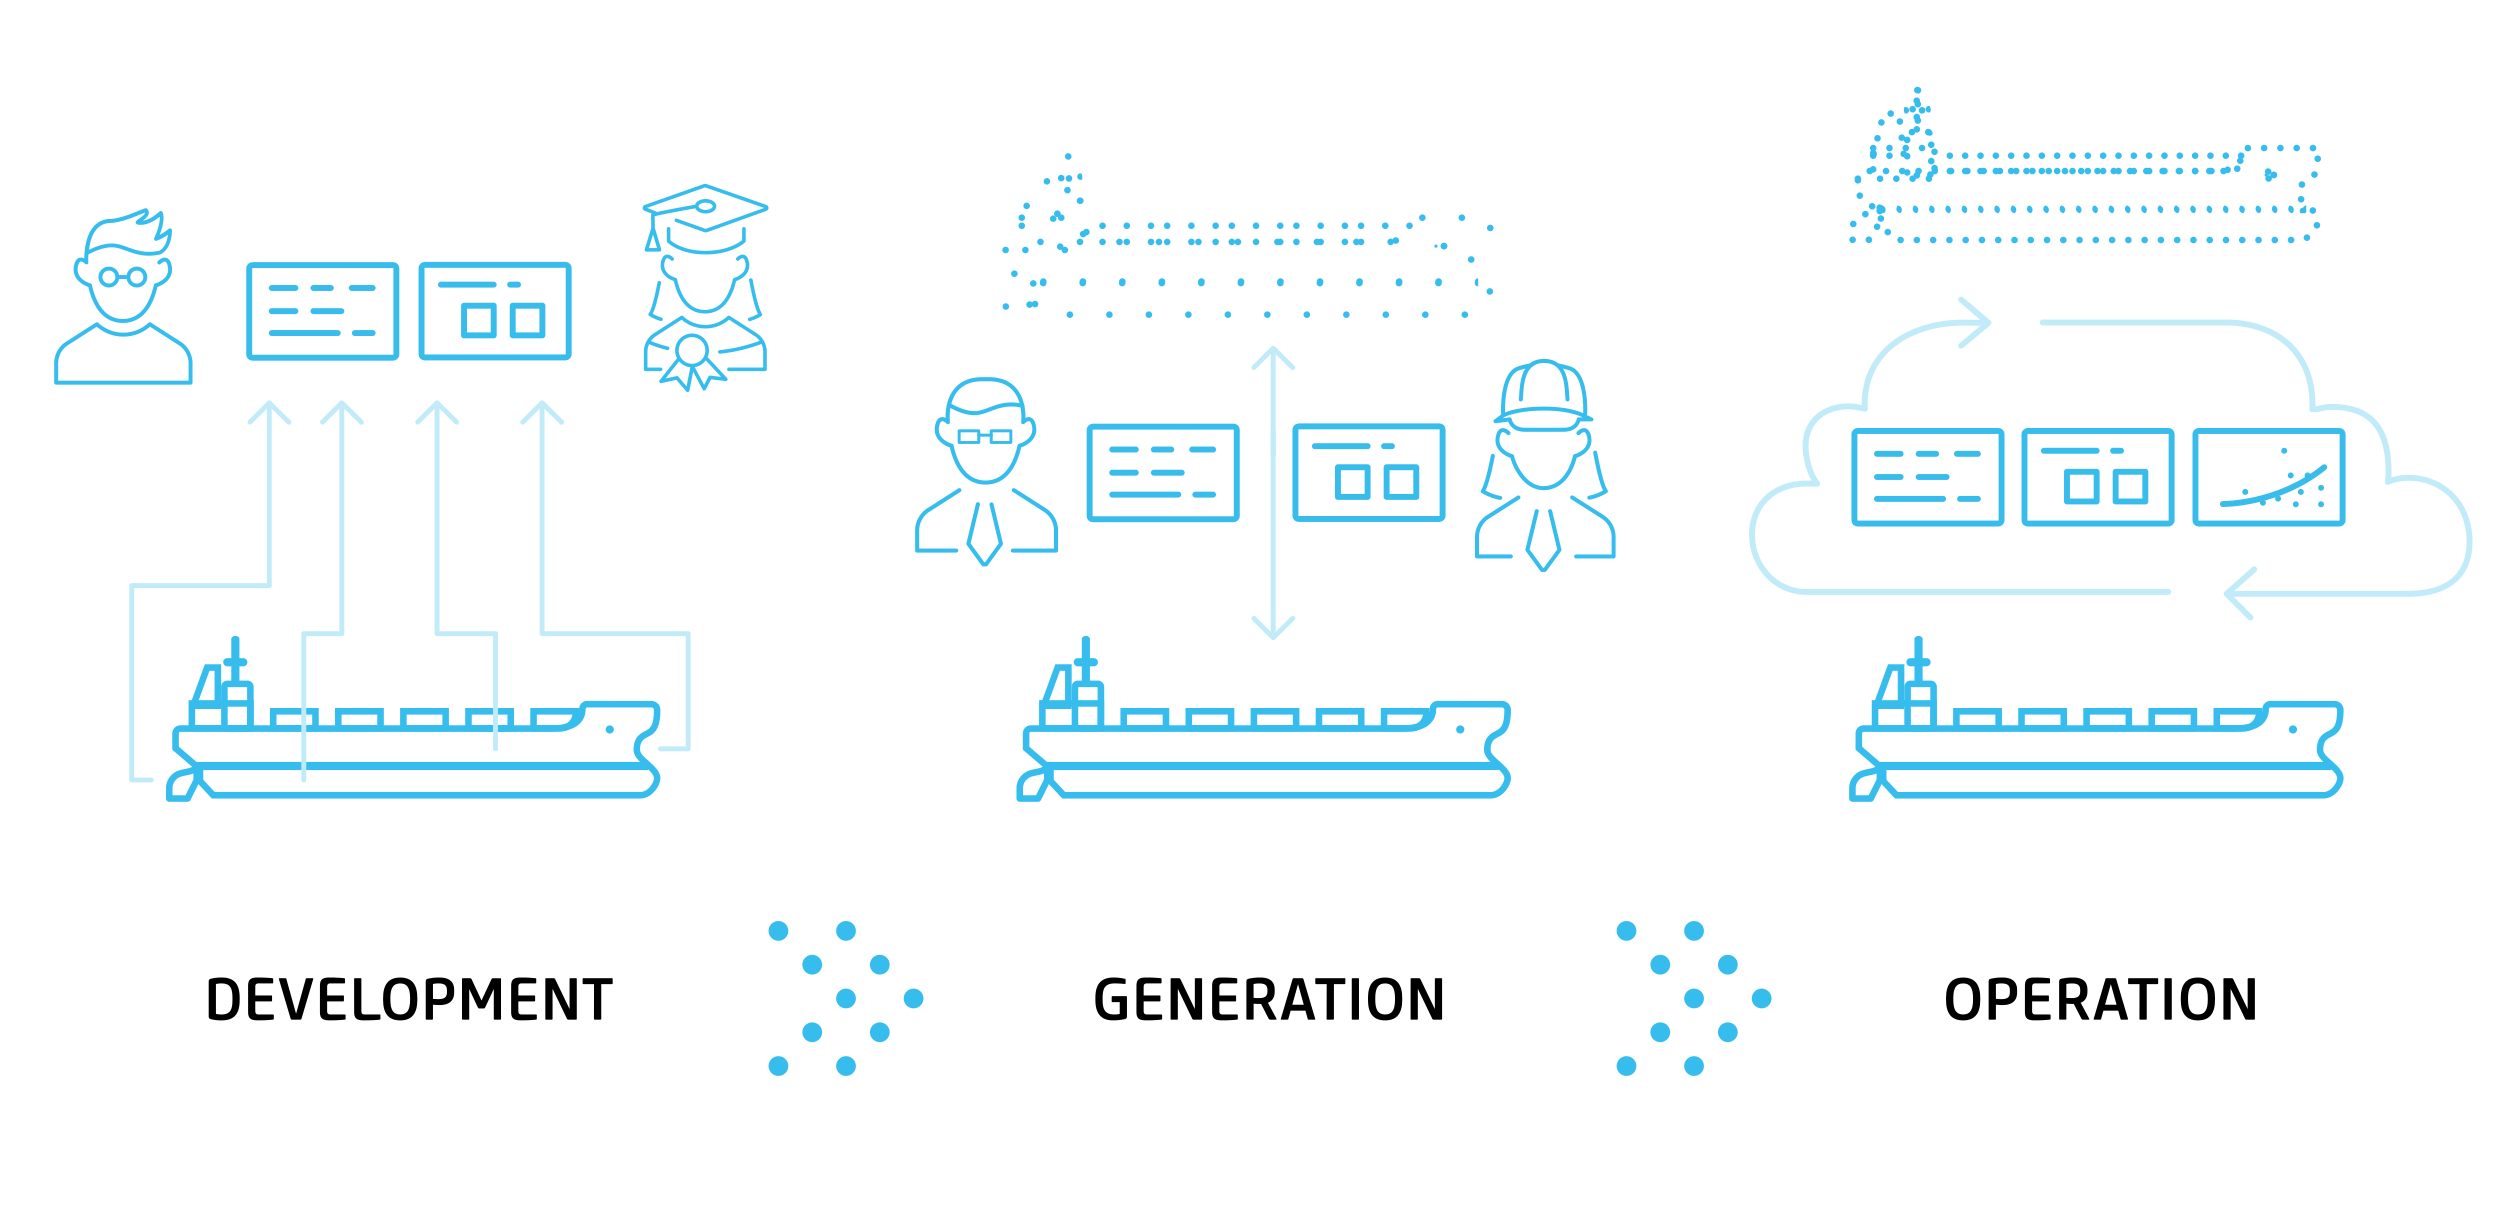 <svg width="1262px" height="611px" id="Layer_1" data-name="Layer 1" xmlns="http://www.w3.org/2000/svg" viewBox="0 0 2532 1226"><defs><style>.cls-1,.cls-10,.cls-11,.cls-12,.cls-13,.cls-14,.cls-15,.cls-16,.cls-17,.cls-2,.cls-4,.cls-5,.cls-6,.cls-7,.cls-8,.cls-9{fill:none;stroke-linecap:round;}.cls-1,.cls-10,.cls-11,.cls-12,.cls-15,.cls-2,.cls-4,.cls-5,.cls-6,.cls-7,.cls-8,.cls-9{stroke:#36bded;}.cls-1,.cls-10,.cls-11,.cls-13,.cls-14,.cls-15,.cls-16,.cls-17,.cls-2,.cls-4,.cls-5,.cls-6,.cls-7,.cls-9{stroke-linejoin:round;}.cls-1,.cls-2{stroke-width:20px;}.cls-2{stroke-dasharray:0 48.4;}.cls-3{fill:#36bded;}.cls-10,.cls-11,.cls-4,.cls-5,.cls-6,.cls-7,.cls-9{stroke-width:6.64px;}.cls-4{stroke-dasharray:0 16.48;}.cls-6{stroke-dasharray:0 14.39;}.cls-7{stroke-dasharray:0 15.53;}.cls-12,.cls-8{stroke-miterlimit:10;stroke-width:3.3px;}.cls-8{stroke-dasharray:0 12.18;}.cls-9{stroke-dasharray:0 40;}.cls-10{stroke-dasharray:0 30.01;}.cls-11{stroke-dasharray:0 24.55;}.cls-12{stroke-dasharray:0 12.84;}.cls-13,.cls-16{stroke:#c2ebfa;}.cls-13,.cls-14{stroke-width:6px;}.cls-14,.cls-17{stroke:#37bcec;}.cls-15{stroke-width:6.64px;}.cls-16{stroke-width:5px;}.cls-17{stroke-width:3px;}</style></defs><title>Post 2 - white</title><line class="cls-1" x1="788.35" y1="1079.8" x2="788.35" y2="1079.8"/><line class="cls-2" x1="822.58" y1="1045.58" x2="839.69" y2="1028.47"/><line class="cls-1" x1="856.8" y1="1011.36" x2="856.8" y2="1011.36"/><line class="cls-2" x1="822.58" y1="977.13" x2="805.46" y2="960.02"/><line class="cls-1" x1="788.35" y1="942.91" x2="788.35" y2="942.91"/><line class="cls-1" x1="856.8" y1="1079.8" x2="856.8" y2="1079.8"/><line class="cls-2" x1="891.02" y1="1045.58" x2="908.13" y2="1028.47"/><line class="cls-1" x1="925.25" y1="1011.36" x2="925.25" y2="1011.36"/><line class="cls-2" x1="891.02" y1="977.13" x2="873.91" y2="960.02"/><line class="cls-1" x1="856.8" y1="942.91" x2="856.8" y2="942.91"/><line class="cls-1" x1="1647.35" y1="1079.8" x2="1647.35" y2="1079.8"/><line class="cls-2" x1="1681.57" y1="1045.58" x2="1698.68" y2="1028.47"/><line class="cls-1" x1="1715.79" y1="1011.36" x2="1715.79" y2="1011.36"/><line class="cls-2" x1="1681.57" y1="977.13" x2="1664.46" y2="960.02"/><line class="cls-1" x1="1647.35" y1="942.91" x2="1647.35" y2="942.91"/><line class="cls-1" x1="1715.79" y1="1079.8" x2="1715.79" y2="1079.8"/><line class="cls-2" x1="1750.02" y1="1045.58" x2="1767.13" y2="1028.47"/><line class="cls-1" x1="1784.24" y1="1011.36" x2="1784.24" y2="1011.36"/><line class="cls-2" x1="1750.02" y1="977.13" x2="1732.9" y2="960.02"/><line class="cls-1" x1="1715.79" y1="942.91" x2="1715.79" y2="942.91"/><path d="M211.26,994.56c0-1.8.48-2.7,1.92-3.12a43.46,43.46,0,0,1,11.16-1.32c14.16,0,18.3,8.22,18.3,20.76v1.92c0,12.54-4.14,20.76-18.3,20.76a43.46,43.46,0,0,1-11.16-1.32c-1.44-.42-1.92-1.32-1.92-3.12Zm7.32,32.4a24.66,24.66,0,0,0,5.52.6c9.24,0,11.22-5.1,11.22-14.88v-1.62c0-9.84-2-14.94-11.22-14.94a24.66,24.66,0,0,0-5.52.6Z"/><path d="M251.16,998.82c0-6.48,2.22-8.7,10-8.7a138.35,138.35,0,0,1,14.52.72.89.89,0,0,1,.9,1v3.36a.82.82,0,0,1-.9.9h-14c-2.4,0-3.24,1.2-3.24,3.54v8.64h16a.86.86,0,0,1,1,1v4.14a.84.84,0,0,1-1,.9h-16V1024c0,2.34.84,3.54,3.24,3.54H276.3a.85.85,0,0,1,.9.9v3.36a.89.89,0,0,1-.9,1,135.18,135.18,0,0,1-15.12.72c-7.8,0-10-2.22-10-8.7Z"/><path d="M309.6,991.56c.12-.54.54-.72,1.14-.72h5.64c.72,0,.9.42.72,1.08l-11.76,39.66a1.48,1.48,0,0,1-1.62,1.26H295.8a1.48,1.48,0,0,1-1.62-1.26l-11.76-39.66c-.18-.66,0-1.08.72-1.08h5.64c.6,0,1,.18,1.14.72l9.84,35.28Z"/><path d="M323.94,998.82c0-6.48,2.22-8.7,10-8.7a138.35,138.35,0,0,1,14.52.72.89.89,0,0,1,.9,1v3.36a.82.82,0,0,1-.9.9h-14c-2.4,0-3.24,1.2-3.24,3.54v8.64h16a.86.86,0,0,1,1,1v4.14a.84.84,0,0,1-1,.9h-16V1024c0,2.34.84,3.54,3.24,3.54h14.58a.85.85,0,0,1,.9.9v3.36a.89.89,0,0,1-.9,1,135.18,135.18,0,0,1-15.12.72c-7.8,0-10-2.22-10-8.7Z"/><path d="M358.56,991.74a.8.8,0,0,1,.84-.9H365a.82.82,0,0,1,.9.9V1024c0,2.34.72,3.54,3.24,3.54H384.3a.85.85,0,0,1,.9.9v3.36a1,1,0,0,1-1,1.08c-4.38.42-10,.66-15.6.66-7.8,0-10-2.22-10-8.7Z"/><path d="M422.58,1012.86c0,13.5-5.34,20.7-17.34,20.7s-17.34-7.2-17.34-20.7v-2c0-13.5,5.34-20.7,17.34-20.7s17.34,7.2,17.34,20.7Zm-7.32-1.8c0-10.5-3.06-14.94-10-14.94s-10,4.44-10,14.94v1.56c0,10.5,3.06,14.94,10,14.94s10-4.44,10-14.94Z"/><path d="M444.78,990.12c10.14,0,15.12,4.26,15.12,12.66v2.58c0,8-4.8,12.66-14.64,12.66a65.3,65.3,0,0,1-6.84-.36v14.28c0,.6-.3.9-1,.9H432a.8.8,0,0,1-.9-.9V994.5c0-1.74.48-2.7,1.92-3.06A50,50,0,0,1,444.78,990.12Zm-6.36,21.6c1.68.18,3.78.3,5.4.3,6.84,0,8.76-2.34,8.76-7.26v-1.38c0-5.1-2.1-7.26-8.76-7.26a22.58,22.58,0,0,0-5.4.6Z"/><path d="M485.7,1021.5a1.8,1.8,0,0,1-1.86-1.14l-8.7-18.6V1032a.76.76,0,0,1-.84.84h-5.64a.76.76,0,0,1-.84-.84V991.74a.8.8,0,0,1,.84-.9h7A1.86,1.86,0,0,1,477.6,992l10,21.42,10-21.42a1.86,1.86,0,0,1,1.92-1.14h7a.8.8,0,0,1,.84.9V1032a.76.76,0,0,1-.84.84h-5.64a.76.76,0,0,1-.84-.84v-30.24l-8.7,18.6a1.8,1.8,0,0,1-1.86,1.14Z"/><path d="M517.62,998.82c0-6.48,2.22-8.7,10-8.7a138.35,138.35,0,0,1,14.52.72.89.89,0,0,1,.9,1v3.36a.82.82,0,0,1-.9.9h-14c-2.4,0-3.24,1.2-3.24,3.54v8.64h16a.86.86,0,0,1,1,1v4.14a.84.84,0,0,1-1,.9h-16V1024c0,2.34.84,3.54,3.24,3.54h14.58a.85.85,0,0,1,.9.9v3.36a.89.89,0,0,1-.9,1,135.18,135.18,0,0,1-15.12.72c-7.8,0-10-2.22-10-8.7Z"/><path d="M576.78,991.68a.76.76,0,0,1,.84-.84h5.64a.76.76,0,0,1,.84.84v40.26a.8.8,0,0,1-.84.9h-7.32a1.74,1.74,0,0,1-1.86-1.08l-14.52-30.18V1032a.76.76,0,0,1-.84.84h-5.64a.76.76,0,0,1-.84-.84V991.74a.8.8,0,0,1,.84-.9h7.32a1.74,1.74,0,0,1,1.86,1.08l14.52,30.18Z"/><path d="M601.56,996.84H591c-.66,0-1-.3-1-.9V991.8a.83.83,0,0,1,1-1h28.44a.83.83,0,0,1,1,1v4.14c0,.6-.3.9-1,.9H608.88v35.1c0,.6-.3.9-1,.9h-5.4c-.66,0-1-.3-1-.9Z"/><path d="M1116.71,1011.12v1.5c0,9.72,2.4,14.94,11.76,14.94a25.11,25.11,0,0,0,5.58-.54v-11.94h-7.26a.8.8,0,0,1-.9-.9V1010c0-.66.3-1,.9-1h13.68a.84.84,0,0,1,.9,1v19.2c0,1.68-.54,2.7-1.92,3a53.83,53.83,0,0,1-12.48,1.32c-12.9,0-17.58-8.28-17.58-20.7v-2c0-12.84,4.68-20.7,18.48-20.7a50.29,50.29,0,0,1,11.34,1.32.81.81,0,0,1,.78.9v3.54c0,.6-.3.84-1,.78-3.06-.3-6.42-.54-9.9-.54C1118.87,996.12,1116.71,1001.28,1116.71,1011.12Z"/><path d="M1151,998.82c0-6.48,2.22-8.7,10-8.7a138.35,138.35,0,0,1,14.52.72.89.89,0,0,1,.9,1v3.36a.82.82,0,0,1-.9.9h-14c-2.4,0-3.24,1.2-3.24,3.54v8.64h16a.86.86,0,0,1,1,1v4.14a.84.84,0,0,1-1,.9h-16V1024c0,2.34.84,3.54,3.24,3.54h14.58a.85.85,0,0,1,.9.9v3.36a.89.89,0,0,1-.9,1,135.18,135.18,0,0,1-15.12.72c-7.8,0-10-2.22-10-8.7Z"/><path d="M1210.13,991.68a.76.76,0,0,1,.84-.84h5.64a.76.76,0,0,1,.84.84v40.26a.8.8,0,0,1-.84.9h-7.32a1.74,1.74,0,0,1-1.86-1.08l-14.52-30.18V1032a.76.76,0,0,1-.84.84h-5.64a.76.76,0,0,1-.84-.84V991.74a.8.8,0,0,1,.84-.9h7.32a1.74,1.74,0,0,1,1.86,1.08l14.52,30.18Z"/><path d="M1227.65,998.82c0-6.48,2.22-8.7,10-8.7a138.35,138.35,0,0,1,14.52.72.89.89,0,0,1,.9,1v3.36a.82.82,0,0,1-.9.9h-14c-2.4,0-3.24,1.2-3.24,3.54v8.64h16a.86.86,0,0,1,1,1v4.14a.84.84,0,0,1-1,.9h-16V1024c0,2.34.84,3.54,3.24,3.54h14.58a.85.85,0,0,1,.9.9v3.36a.89.89,0,0,1-.9,1,135.18,135.18,0,0,1-15.12.72c-7.8,0-10-2.22-10-8.7Z"/><path d="M1291,1004.34c0,5.58-2.1,9.48-6.84,11.34l8.64,16.14c.36.6-.06,1-.6,1h-5.52a1.85,1.85,0,0,1-1.8-1l-7.68-14.94h-1c-2.34,0-4.38-.06-6.54-.24v15.24a.8.8,0,0,1-.9.9h-5.52a.8.8,0,0,1-.9-.9V994.5c0-1.68.48-2.7,1.92-3.06a51.94,51.94,0,0,1,11.94-1.32c10.74,0,14.82,4.68,14.82,12.6Zm-7.32-.3v-1c0-4.62-1.86-6.9-8.46-6.9a24.82,24.82,0,0,0-5.58.6v14c1.86.18,4,.24,5.58.24C1281.83,1010.94,1283.63,1008.48,1283.63,1004Z"/><path d="M1318.61,990.84a1.48,1.48,0,0,1,1.62,1.26l11.76,39.66c.18.66,0,1.08-.72,1.08h-5.64c-.6,0-1-.18-1.14-.72l-2.34-8.4h-15l-2.34,8.4c-.12.54-.54.72-1.14.72H1298c-.72,0-.9-.42-.72-1.08l11.76-39.66a1.48,1.48,0,0,1,1.62-1.26Zm-9.78,26.88h11.64l-5.82-20.88Z"/><path d="M1343.69,996.84h-10.56c-.66,0-1-.3-1-.9V991.8a.83.83,0,0,1,1-1h28.44a.83.83,0,0,1,1,1v4.14c0,.6-.3.9-1,.9H1351v35.1c0,.6-.3.9-1,.9h-5.4c-.66,0-1-.3-1-.9Z"/><path d="M1369.07,991.8a.84.84,0,0,1,.9-1h5.52a.84.84,0,0,1,.9,1v40.14a.8.8,0,0,1-.9.9H1370a.8.8,0,0,1-.9-.9Z"/><path d="M1420.19,1012.86c0,13.5-5.34,20.7-17.34,20.7s-17.34-7.2-17.34-20.7v-2c0-13.5,5.34-20.7,17.34-20.7s17.34,7.2,17.34,20.7Zm-7.32-1.8c0-10.5-3.06-14.94-10-14.94s-10,4.44-10,14.94v1.56c0,10.5,3.06,14.94,10,14.94s10-4.44,10-14.94Z"/><path d="M1453.25,991.68a.76.76,0,0,1,.84-.84h5.64a.76.76,0,0,1,.84.84v40.26a.8.8,0,0,1-.84.9h-7.32a1.74,1.74,0,0,1-1.86-1.08L1436,1001.58V1032a.76.76,0,0,1-.84.84h-5.64a.76.76,0,0,1-.84-.84V991.74a.8.8,0,0,1,.84-.9h7.32a1.74,1.74,0,0,1,1.86,1.08l14.52,30.18Z"/><path d="M2005.69,1012.86c0,13.5-5.34,20.7-17.34,20.7s-17.33-7.2-17.33-20.7v-2c0-13.5,5.33-20.7,17.33-20.7s17.34,7.2,17.34,20.7Zm-7.32-1.8c0-10.5-3.06-14.94-10-14.94s-10,4.44-10,14.94v1.56c0,10.5,3.07,14.94,10,14.94s10-4.44,10-14.94Z"/><path d="M2027.89,990.12c10.14,0,15.12,4.26,15.12,12.66v2.58c0,8-4.8,12.66-14.64,12.66a65.3,65.3,0,0,1-6.84-.36v14.28c0,.6-.3.9-1,.9h-5.46a.8.8,0,0,1-.9-.9V994.5c0-1.74.48-2.7,1.92-3.06A50,50,0,0,1,2027.89,990.12Zm-6.36,21.6c1.68.18,3.78.3,5.4.3,6.84,0,8.76-2.34,8.76-7.26v-1.38c0-5.1-2.1-7.26-8.76-7.26a22.58,22.58,0,0,0-5.4.6Z"/><path d="M2050.93,998.82c0-6.48,2.22-8.7,10-8.7a138.35,138.35,0,0,1,14.52.72.89.89,0,0,1,.9,1v3.36a.82.82,0,0,1-.9.9h-14c-2.4,0-3.24,1.2-3.24,3.54v8.64h16a.86.86,0,0,1,1,1v4.14a.84.84,0,0,1-1,.9h-16V1024c0,2.34.84,3.54,3.24,3.54h14.58a.85.85,0,0,1,.9.9v3.36a.89.89,0,0,1-.9,1,135.18,135.18,0,0,1-15.12.72c-7.8,0-10-2.22-10-8.7Z"/><path d="M2114.23,1004.34c0,5.58-2.1,9.48-6.84,11.34l8.64,16.14c.36.6-.06,1-.6,1h-5.52a1.85,1.85,0,0,1-1.8-1l-7.68-14.94h-1c-2.34,0-4.38-.06-6.54-.24v15.24a.8.8,0,0,1-.9.9h-5.52a.8.8,0,0,1-.9-.9V994.5c0-1.68.48-2.7,1.92-3.06a51.94,51.94,0,0,1,11.94-1.32c10.74,0,14.82,4.68,14.82,12.6Zm-7.32-.3v-1c0-4.62-1.86-6.9-8.46-6.9a24.82,24.82,0,0,0-5.58.6v14c1.86.18,4,.24,5.58.24C2105.11,1010.94,2106.91,1008.48,2106.91,1004Z"/><path d="M2141.89,990.84a1.48,1.48,0,0,1,1.62,1.26l11.76,39.66c.18.66,0,1.08-.72,1.08h-5.64c-.6,0-1-.18-1.14-.72l-2.34-8.4h-15l-2.34,8.4c-.11.54-.54.72-1.14.72h-5.64c-.71,0-.9-.42-.71-1.08l11.75-39.66a1.48,1.48,0,0,1,1.62-1.26Zm-9.78,26.88h11.64l-5.82-20.88Z"/><path d="M2167,996.84h-10.56c-.66,0-1-.3-1-.9V991.8a.83.83,0,0,1,1-1h28.44a.83.83,0,0,1,1,1v4.14c0,.6-.3.9-1,.9h-10.56v35.1c0,.6-.3.9-1,.9h-5.4c-.66,0-1-.3-1-.9Z"/><path d="M2192.35,991.8a.84.84,0,0,1,.9-1h5.52a.84.84,0,0,1,.9,1v40.14a.8.8,0,0,1-.9.9h-5.52a.8.8,0,0,1-.9-.9Z"/><path d="M2243.47,1012.86c0,13.5-5.34,20.7-17.34,20.7s-17.34-7.2-17.34-20.7v-2c0-13.5,5.34-20.7,17.34-20.7s17.34,7.2,17.34,20.7Zm-7.32-1.8c0-10.5-3.06-14.94-10-14.94s-10,4.44-10,14.94v1.56c0,10.5,3.06,14.94,10,14.94s10-4.44,10-14.94Z"/><path d="M2276.53,991.68a.76.76,0,0,1,.84-.84H2283a.76.76,0,0,1,.84.84v40.26a.8.8,0,0,1-.84.9h-7.32a1.74,1.74,0,0,1-1.86-1.08l-14.52-30.18V1032a.76.76,0,0,1-.84.84h-5.64a.76.76,0,0,1-.84-.84V991.74a.8.8,0,0,1,.84-.9h7.32a1.74,1.74,0,0,1,1.86,1.08l14.52,30.18Z"/><path class="cls-3" d="M775.85,207.43l-60.06-20.89a5.16,5.16,0,0,0-3.36,0L653.3,207.43a3.23,3.23,0,0,0-.08,6.26l6.95,2.77a1.34,1.34,0,0,0-.82,1.4c0,.93.15,11.19.17,13l-6.6,21.66a1.83,1.83,0,0,0,.28,1.62,1.85,1.85,0,0,0,1.47.74h13.19a1.85,1.85,0,0,0,1.46-.74,1.8,1.8,0,0,0,.28-1.6l-6.43-21.7c0-1.45-.13-8.78-.16-11.78.59-.17,1.42-.37,2.45-.6a1.82,1.82,0,0,0,1.25-.28c8.19-1.79,25.3-5,37.51-7.16,1.3,3,5.39,5.21,10.36,5.21,6.06,0,10.81-3.21,10.81-7.31s-4.75-7.31-10.81-7.31c-5.26,0-9.52,2.42-10.56,5.74-21.46,3.82-32.61,6-38.4,7.34l-10.33-4.13L713.64,190a1.54,1.54,0,0,1,1,0l59.23,20.61-58.74,21.06a1.44,1.44,0,0,1-1,0l-28.53-10.23a1.82,1.82,0,0,0-1.23,3.43l28.53,10.23a5,5,0,0,0,3.42,0l59.58-21.36a3.4,3.4,0,0,0,2.46-3.15A3.44,3.44,0,0,0,775.85,207.43ZM665.42,251.26h-8.29l4.19-13.78Zm49.16-46c4.1,0,7.17,1.93,7.17,3.66s-3.07,3.67-7.17,3.67-7.16-1.94-7.16-3.67S710.49,205.29,714.58,205.29Z"/><path class="cls-3" d="M677.1,229.94a1.82,1.82,0,0,0-1.82,1.82v12.37a1.79,1.79,0,0,0,.49,1.25c.48.51,12,12.34,38.81,12.34s39.53-11.76,40.06-12.26a1.82,1.82,0,0,0,.57-1.33V231.76a1.82,1.82,0,0,0-3.64,0v11.53c-2.69,2.16-14.81,10.79-37,10.79s-33.27-8.62-35.66-10.74V231.76A1.83,1.83,0,0,0,677.1,229.94Z"/><path class="cls-3" d="M669.31,265.81c-2.14,11.75,8.53,17.41,13.06,18.86,6.36,27.15,20.61,32.89,31.52,32.89,15.63,0,26.54-11.36,31.59-32.89,4.53-1.45,15.19-7.11,13.06-18.86-.8-4.37-2.47-7-5-7.69-3.75-1.09-7.36,2.61-7.76,3a1.83,1.83,0,0,0,2.67,2.49c.74-.79,2.79-2.4,4.07-2,1,.3,1.9,2.06,2.4,4.84,2.06,11.33-11.23,14.93-11.36,15a1.8,1.8,0,0,0-1.42,1.39C739,297,731.55,313.92,713.89,313.92c-13.93,0-23.69-10.76-28.21-31.11a1.82,1.82,0,0,0-1.42-1.39c-.14,0-13.43-3.63-11.37-15,.51-2.77,1.38-4.54,2.41-4.84,1.27-.38,3.29,1.21,4.07,2a1.82,1.82,0,0,0,2.66-2.49c-.4-.43-4-4.13-7.76-3C671.77,258.85,670.1,261.44,669.31,265.81Z"/><path class="cls-3" d="M766.18,337.42,739.06,320a1.83,1.83,0,0,0-2.29.27,33,33,0,0,1-44.95,0,1.83,1.83,0,0,0-2.29-.27l-27.12,17.4a22.48,22.48,0,0,0-10.37,19v17.72a1.81,1.81,0,0,0,1.82,1.82H669a1.82,1.82,0,1,0,0-3.64H655.68v-15.9a18.84,18.84,0,0,1,1.69-7.75,128.67,128.67,0,0,0,18.21,5.92,1.7,1.7,0,0,0,.44.05,1.82,1.82,0,0,0,.44-3.59,126.47,126.47,0,0,1-17.29-5.58,18.86,18.86,0,0,1,5.21-5l25.93-16.64a36.74,36.74,0,0,0,48,0l25.93,16.64a19,19,0,0,1,5,4.74,164.65,164.65,0,0,1-40.4,9.47,1.82,1.82,0,0,0,.18,3.63h.18a167.12,167.12,0,0,0,41.9-9.9,18.84,18.84,0,0,1,1.8,8v15.9H738.22a1.82,1.82,0,0,0,0,3.64h36.51a1.82,1.82,0,0,0,1.82-1.82V356.41A22.48,22.48,0,0,0,766.18,337.42Z"/><path class="cls-3" d="M717.18,362.31a1.91,1.91,0,0,0-.66-.44,16.6,16.6,0,0,0,.71-1.86,17.14,17.14,0,1,0-31.62,2.79L668,385.15a1.82,1.82,0,0,0,1.82,2.91l15.1-3.34L695,396.5a1.82,1.82,0,0,0,3.17-.83l3.81-19.13,9.59,18.07a1.85,1.85,0,0,0,1.61,1h0a1.84,1.84,0,0,0,1.61-1l5.36-10.4L734.82,386a1.84,1.84,0,0,0,1.84-1,1.82,1.82,0,0,0-.28-2.07ZM687.94,351a13.5,13.5,0,1,1,8.94,16.87A13.52,13.52,0,0,1,687.94,351Zm7.34,40.27-8.35-9.76a1.82,1.82,0,0,0-1.78-.59L674,383.4,687.74,366a17.05,17.05,0,0,0,8.07,5.37,16.79,16.79,0,0,0,3.31.63Zm24-10.86a1.82,1.82,0,0,0-1.84,1l-4.34,8.42-9.52-17.93A17.24,17.24,0,0,0,714.73,365l15.57,16.77Z"/><path class="cls-3" d="M665.84,286.12c-4.19,21.64-7.12,29-8.84,31.39a1.81,1.81,0,0,0,.55,2.63,50.8,50.8,0,0,0,11.3,5,1.88,1.88,0,0,0,.52.08,1.82,1.82,0,0,0,.53-3.57,47.36,47.36,0,0,1-8.91-3.77c2.56-4.94,5.38-15.38,8.43-31.11a1.82,1.82,0,0,0-3.58-.69Z"/><path class="cls-3" d="M757.47,324a1.82,1.82,0,0,0,1.74,1.3,2,2,0,0,0,.53-.08,51,51,0,0,0,11.3-5,1.82,1.82,0,0,0,.54-2.63c-1.49-2.06-4.69-9.25-9.38-34.28a1.82,1.82,0,0,0-3.58.68c3.25,17.36,6.27,28.77,9,34a46.36,46.36,0,0,1-8.9,3.77A1.82,1.82,0,0,0,757.47,324Z"/><path class="cls-3" d="M89.3,290.62c7.07,30.14,22.89,36.51,35,36.51,17.34,0,29.45-12.62,35.06-36.51,5-1.61,16.87-7.88,14.5-20.93-.88-4.85-2.73-7.71-5.5-8.53-4.15-1.21-8.15,2.9-8.6,3.37a2,2,0,0,0,2.93,2.74c.83-.89,3.12-2.67,4.54-2.27,1.15.34,2.13,2.31,2.69,5.4C172.21,283,157.43,287,157.28,287a2,2,0,0,0-1.56,1.53c-3.51,15.76-11.8,34.56-31.42,34.56-15.49,0-26.33-11.95-31.36-34.56A2,2,0,0,0,91.38,287c-.15,0-14.93-4-12.64-16.64.56-3.09,1.54-5,2.68-5.39,1.43-.45,3.68,1.34,4.55,2.26,0,0,0,0,0,0a2.42,2.42,0,0,0,.42.29,1.48,1.48,0,0,0,.21.13,1.65,1.65,0,0,0,.44.1,1.59,1.59,0,0,0,.3.06h.18a2.27,2.27,0,0,0,.25-.06,2.62,2.62,0,0,0,.4-.11,2.8,2.8,0,0,0,.34-.21,1.94,1.94,0,0,0,.24-.15s0-.06.06-.08a2.44,2.44,0,0,0,.23-.33,2.69,2.69,0,0,0,.19-.32,2,2,0,0,0,.08-.35,1.47,1.47,0,0,0,0-.42s0-.06,0-.1a67.71,67.71,0,0,1,.08-7.95,2.11,2.11,0,0,0,.47-.19c.14-.09,14-8,25.44-6.92,4.13.41,8.23,1.89,12.58,3.47,8.91,3.24,19,6.9,34.12,3.67l.27-.08c.46-.17,11.44-4.41,11.78-24.37a2,2,0,0,0-3.32-1.54,47.19,47.19,0,0,1-9.13,6.16c2.38-6.11,5.63-16.64,2.89-23a2,2,0,0,0-3.21-.67c-6.92,6.49-12.65,8.72-16.74,9.28,2.8-2,5.8-4.62,6.08-7.72a5.34,5.34,0,0,0-1.72-4.35,2,2,0,0,0-2.09-.47c-2.45.87-5,1.91-7.79,3-8.18,3.3-17.46,7-26.9,7.78a22.17,22.17,0,0,0-16.89,7.08c-8.73,9.34-9.95,25.36-10,32.94a6.82,6.82,0,0,0-5-.7c-2.77.82-4.62,3.68-5.5,8.53C72.43,282.74,84.28,289,89.3,290.62Zm9-59c3.59-3.84,8.29-5.79,14.12-5.8,10.21-.79,19.79-4.66,28.24-8.07,2.14-.86,4.18-1.69,6.12-2.41,0,.06,0,.11,0,.15-.17,1.87-4,4.54-6.06,6-2.38,1.65-3.68,2.56-3.31,4.25a2.28,2.28,0,0,0,2,1.75c4,.7,12,.47,22.25-8,.63,6.87-3.58,17.54-5.54,21.59a2,2,0,0,0,2.45,2.77,48.39,48.39,0,0,0,11.37-6.12c-1.44,12.59-7.87,15.86-8.78,16.26-13.89,2.93-23.37-.51-31.75-3.55-4.59-1.67-8.92-3.24-13.56-3.69-.87-.08-1.75-.12-2.63-.12C103.81,246.6,94,251,90,253.09,90.85,245.89,93.05,237.23,98.28,231.64Z"/><path class="cls-3" d="M182.92,346.12l-30.23-19.39a2,2,0,0,0-2.51.29,37.23,37.23,0,0,1-50.69,0,2,2,0,0,0-2.51-.29L66.75,346.12a25.94,25.94,0,0,0-12,21.9v19.59a2,2,0,0,0,2,2H192.88a2,2,0,0,0,2-2V368A25.92,25.92,0,0,0,182.92,346.12Zm8,39.49H58.79V368a21.93,21.93,0,0,1,10.12-18.53l28.92-18.55a41.32,41.32,0,0,0,54,0l28.92,18.55A21.94,21.94,0,0,1,190.88,368Z"/><path class="cls-3" d="M128.11,279a2,2,0,0,0-1.1-.37h-6.5a10.54,10.54,0,1,0,0,4H127a1.91,1.91,0,0,0,1.1-.37,10.54,10.54,0,1,0,0-3.26Zm-17.93,8.17a6.54,6.54,0,1,1,6.53-6.54A6.54,6.54,0,0,1,110.18,287.2ZM145,280.66a6.54,6.54,0,1,1-6.54-6.53A6.55,6.55,0,0,1,145,280.66Z"/><path class="cls-3" d="M217.2,679.49v32H200.36l11.65-32h5.19m6.64-6.64H207.36l-16.48,45.32h33V672.85Z"/><path class="cls-3" d="M250.16,715.84v18.52H197.52V715.84h52.64m6.64-6.64H190.88V741H256.8V709.2Z"/><path class="cls-3" d="M238.26,693.45c2.28,0,4.12-1.38,4.12-3.08V647.19c0-1.7-1.84-3.08-4.12-3.08s-4.12,1.38-4.12,3.08v43.18C234.14,692.07,236,693.45,238.26,693.45Z"/><path class="cls-3" d="M246.35,666.67H229.86a3.89,3.89,0,0,0-3.84,4.12,4.11,4.11,0,0,0,4.12,4.12h16.21a4.12,4.12,0,1,0,0-8.24Z"/><path class="cls-3" d="M250.16,696v38.39H230.48V696h19.68m.21-6.64h-20.1a6.43,6.43,0,0,0-6.43,6.43v38.81a6.43,6.43,0,0,0,6.43,6.43h20.1a6.43,6.43,0,0,0,6.43-6.43V695.76a6.43,6.43,0,0,0-6.43-6.43Z"/><path class="cls-3" d="M579.68,723.79a12.24,12.24,0,0,1-12.11,10.57H543.63V723.79h36m6.76-6.64H537V741h30.58a18.87,18.87,0,0,0,18.87-18.86v-5Z"/><path class="cls-3" d="M513.87,723.79v10.57H477.71V723.79h36.16m6.64-6.64H471.06V741h49.45V717.15Z"/><path class="cls-3" d="M447.94,723.79v10.57H411.78V723.79h36.16m6.64-6.64H405.14V741h49.44V717.15Z"/><path class="cls-3" d="M382,723.79v10.57H345.85V723.79H382m6.64-6.64H339.21V741h49.45V717.15Z"/><path class="cls-3" d="M316.09,723.79v10.57H279.93V723.79h36.16m6.64-6.64H273.28V741h49.45V717.15Z"/><path class="cls-3" d="M594.68,709.93v6.64h65A2.49,2.49,0,0,1,662.2,719c0,16.75-4.11,18.94-8.92,21.47-4.65,2.44-11.68,6.14-11.68,18.93,0,6.68,5.58,11.64,11,16.44,4.52,4,9.63,8.57,9.63,12.4,0,4-5.56,14-14,14H217.33l-11.57-12.45v-9.16a6.64,6.64,0,0,0-2.32-5L181,756.32V742.9a1.6,1.6,0,0,1,1.6-1.61h375c9.48,0,16.47-1.08,22-3.43,8.68-3.66,13.47-10.65,13.48-19.67a1.66,1.66,0,0,1,1.6-1.62v-6.64m0,0a8.28,8.28,0,0,0-8.24,8.26c0,14.2-15.51,16.46-28.85,16.46h-375a8.24,8.24,0,0,0-8.24,8.25v16.48l24.72,21.19v11.77l15.32,16.48h433.8c12.36,0,20.6-13.18,20.6-20.6,0-12.36-20.6-20.6-20.6-28.84,0-20.48,20.68-4.06,20.6-40.41a9.11,9.11,0,0,0-9.12-9Z"/><path class="cls-3" d="M621.61,738.88a4.11,4.11,0,0,0-4.12-4.12h0a4.12,4.12,0,0,0,0,8.24h0A4.11,4.11,0,0,0,621.61,738.88Z"/><polygon class="cls-3" points="656.48 771.74 195 771.74 199.12 779.98 656.48 779.98 656.48 771.74 656.48 771.74"/><polygon class="cls-4" points="1897.25 157.72 1928.3 157.72 1923.3 115.02 1907.78 115.02 1897.25 157.72"/><rect class="cls-4" x="1897.25" y="149.95" width="62.11" height="31.06"/><path class="cls-3" d="M1941.89,87.94h0Zm0,0a3.34,3.34,0,0,0-3.29,3.34,3.29,3.29,0,0,0,2.86,3.27,3.19,3.19,0,0,0,1.22.23,3.28,3.28,0,0,0,2.25-.89,3.34,3.34,0,0,0,.87-1.35V90.85a2.4,2.4,0,0,0-.43-1.34,2.51,2.51,0,0,0-.26-.31,3.3,3.3,0,0,0-2-1,3.2,3.2,0,0,0-1.2-.23Zm-.53,10.76A3.32,3.32,0,0,0,1938,102v.06a3.3,3.3,0,0,0,1.23,2.58,3.56,3.56,0,0,0-.11.86v.06a3.32,3.32,0,0,0,6.64,0v-.06a3.3,3.3,0,0,0-1.24-2.58,3,3,0,0,0,.12-.86V102a3.32,3.32,0,0,0-3.32-3.32Zm0,16.54a3.32,3.32,0,0,0-3.32,3.32v.06a3.32,3.32,0,0,0,1.23,2.58,3.56,3.56,0,0,0-.11.86v.06a3.32,3.32,0,0,0,6.64,0v-.06a3.3,3.3,0,0,0-1.24-2.58,3.08,3.08,0,0,0,.12-.86v-.06a3.32,3.32,0,0,0-3.32-3.32Zm0,12.45a3.31,3.31,0,0,0-3.1,2.17,3.36,3.36,0,0,0,2,4.27,3.44,3.44,0,0,0,1.13.19,3.34,3.34,0,0,0,3.13-2.16,3.3,3.3,0,0,0-2-4.26h0a3.32,3.32,0,0,0-1.15-.2Zm-1.16,6.43h0Zm4.92-44.95v0h0l0,0Z"/><path class="cls-3" d="M1953,130.54h0a3.32,3.32,0,0,0,0,6.64,3.29,3.29,0,0,0,4.43-1.34,4.75,4.75,0,0,0-4.36-5.3Zm-16.54,0h0a3.32,3.32,0,0,0,0,6.64h0a3.32,3.32,0,0,0,0-6.64Zm-4.81,7.83a3.32,3.32,0,0,0-3.32,3.32v.05a3.32,3.32,0,0,0,6.64,0v-.05a3.31,3.31,0,0,0-3.32-3.32Zm0,16.53a3.32,3.32,0,0,0-3.32,3.32v.06a3.32,3.32,0,0,0,6.64,0v-.06a3.32,3.32,0,0,0-3.32-3.32Zm0,16.5h-.1a3.31,3.31,0,0,0,.1,6.61h.07a3.3,3.3,0,0,0,3.23-3.39h0a3.29,3.29,0,0,0-3.3-3.22Zm-3.34,3.36v0Zm13.09-.39h-.06a3.32,3.32,0,1,0,0,6.64h.06a3.32,3.32,0,0,0,0-6.64Zm13.71-.87a3.3,3.3,0,0,0-2.31.94h0a3.31,3.31,0,1,0,2.31-.94Zm2.34,5.68,0,0v0l0,0Zm-1.4-19.34a3.32,3.32,0,0,0-3.32,3.32v.06a3.32,3.32,0,1,0,6.64,0v-.06a3.32,3.32,0,0,0-3.32-3.32Zm0-16.54a3.32,3.32,0,0,0-3.32,3.32v.06a3.32,3.32,0,1,0,6.64,0v-.06a3.32,3.32,0,0,0-3.32-3.32Zm0-12h0l0,0h0Z"/><line class="cls-5" x1="2223.32" y1="173.24" x2="2223.32" y2="173.24"/><path class="cls-6" d="M2237.72,173.24h21.64a10.55,10.55,0,0,0,10.32-8.34"/><line class="cls-5" x1="2269.91" y1="157.71" x2="2269.91" y2="157.71"/><line class="cls-7" x1="2254.38" y1="157.71" x2="2231.09" y2="157.71"/><line class="cls-5" x1="2223.32" y1="157.71" x2="2223.32" y2="157.71"/><line class="cls-5" x1="2161.21" y1="173.24" x2="2161.21" y2="173.24"/><line class="cls-7" x1="2176.74" y1="173.24" x2="2200.03" y2="173.24"/><line class="cls-5" x1="2207.8" y1="173.24" x2="2207.8" y2="173.24"/><line class="cls-5" x1="2207.8" y1="157.71" x2="2207.8" y2="157.71"/><line class="cls-7" x1="2192.27" y1="157.71" x2="2168.98" y2="157.71"/><line class="cls-5" x1="2161.21" y1="157.71" x2="2161.21" y2="157.71"/><line class="cls-5" x1="2099.1" y1="173.24" x2="2099.1" y2="173.24"/><line class="cls-7" x1="2114.63" y1="173.24" x2="2137.92" y2="173.24"/><line class="cls-5" x1="2145.69" y1="173.24" x2="2145.69" y2="173.24"/><line class="cls-5" x1="2145.69" y1="157.71" x2="2145.69" y2="157.71"/><line class="cls-7" x1="2130.16" y1="157.71" x2="2106.87" y2="157.71"/><line class="cls-5" x1="2099.1" y1="157.71" x2="2099.1" y2="157.71"/><line class="cls-5" x1="2036.99" y1="173.24" x2="2036.99" y2="173.24"/><line class="cls-7" x1="2052.52" y1="173.24" x2="2075.81" y2="173.24"/><line class="cls-5" x1="2083.58" y1="173.24" x2="2083.58" y2="173.24"/><line class="cls-5" x1="2083.58" y1="157.71" x2="2083.58" y2="157.71"/><line class="cls-7" x1="2068.05" y1="157.71" x2="2044.76" y2="157.71"/><line class="cls-5" x1="2036.99" y1="157.71" x2="2036.99" y2="157.71"/><line class="cls-5" x1="1974.88" y1="173.24" x2="1974.88" y2="173.24"/><line class="cls-7" x1="1990.41" y1="173.24" x2="2013.7" y2="173.24"/><line class="cls-5" x1="2021.47" y1="173.24" x2="2021.47" y2="173.24"/><line class="cls-5" x1="2021.47" y1="157.71" x2="2021.47" y2="157.71"/><line class="cls-7" x1="2005.94" y1="157.71" x2="1982.65" y2="157.71"/><line class="cls-5" x1="1974.88" y1="157.71" x2="1974.88" y2="157.71"/><path class="cls-4" d="M1881.72,181a7.77,7.77,0,0,1,7.76-7.77h353.25c12.57,0,27.17-2.13,27.18-15.51a7.8,7.8,0,0,1,7.76-7.78h68.76c4.71,0,1.1,3.81,1.11,8.51.07,34.25-19.4,18.79-19.4,38.07,0,7.77,19.4,15.53,19.4,27.18,0,7-7.76,19.41-19.4,19.41H1919.45L1905,227.59V216.5l-23.29-20Z"/><circle class="cls-8" cx="2299.16" cy="177.22" r="3.88"/><path class="cls-4" d="M2303.05,177.22a3.89,3.89,0,0,0-3.89-3.88h0a3.89,3.89,0,0,0,0,7.77h0A3.89,3.89,0,0,0,2303.05,177.22Z"/><circle class="cls-4" cx="2299.16" cy="177.22" r="3.88"/><path class="cls-3" d="M2335.9,208.18h-.06a3.33,3.33,0,0,0-3.13,2.21h-.13a3.32,3.32,0,0,0-3.32,3.32v.06a3.32,3.32,0,0,0,.81,2.17h5a3.27,3.27,0,0,0,.64-1.12h.17v-6.64Zm-16.54,0h-.05a4.35,4.35,0,0,0,2.23,7.76h.05a4.35,4.35,0,0,0-2.23-7.76Zm-16.54,0h-.05a4.35,4.35,0,0,0,2.23,7.76h.06a4.36,4.36,0,0,0-2.24-7.76Zm-16.53,0h-.06a4.35,4.35,0,0,0,2.23,7.76h.06a4.36,4.36,0,0,0-2.23-7.76Zm-16.54,0h-.06a4.36,4.36,0,0,0,2.23,7.76h.06a4.35,4.35,0,0,0-2.23-7.76Zm-16.54,0h-.06a4.36,4.36,0,0,0,2.24,7.76h.05a4.35,4.35,0,0,0-2.23-7.76Zm-16.54,0h-.05a4.35,4.35,0,0,0,2.23,7.76h.05a4.35,4.35,0,0,0-2.23-7.76Zm-16.54,0h-.05a4.35,4.35,0,0,0,2.23,7.76h.06a4.36,4.36,0,0,0-2.24-7.76Zm-16.53,0h-.06a4.35,4.35,0,0,0,2.23,7.76h.06a4.36,4.36,0,0,0-2.23-7.76Zm-16.54,0H2187a4.36,4.36,0,0,0,2.23,7.76h.06a4.35,4.35,0,0,0-2.23-7.76Zm-16.54,0h-.06a4.36,4.36,0,0,0,2.24,7.76h.05a4.35,4.35,0,0,0-2.23-7.76Zm-16.54,0h-.05a4.35,4.35,0,0,0,2.23,7.76h.05a4.35,4.35,0,0,0-2.23-7.76Zm-16.54,0h-.05a4.35,4.35,0,0,0,2.23,7.76h.06a4.36,4.36,0,0,0-2.24-7.76Zm-16.54,0h-.05a4.35,4.35,0,0,0,2.23,7.76h.06a4.36,4.36,0,0,0-2.24-7.76Zm-16.53,0h-.06a4.36,4.36,0,0,0,2.23,7.76h.06a4.35,4.35,0,0,0-2.23-7.76Zm-16.54,0h-.06a4.36,4.36,0,0,0,2.24,7.76h0a4.35,4.35,0,0,0-2.23-7.76Zm-16.54,0h-.05a4.35,4.35,0,0,0,2.23,7.76h.05a4.35,4.35,0,0,0-2.23-7.76Zm-16.54,0h-.05a4.35,4.35,0,0,0,2.23,7.76h.05a4.35,4.35,0,0,0-2.23-7.76Zm-16.54,0h0a4.35,4.35,0,0,0,2.23,7.76h.06a4.36,4.36,0,0,0-2.24-7.76Zm-16.53,0h-.06a4.35,4.35,0,0,0,2.23,7.76h.06a4.35,4.35,0,0,0-2.23-7.76Zm-16.54,0h-.06a4.36,4.36,0,0,0,2.24,7.76h0a4.35,4.35,0,0,0-2.23-7.76Zm-16.54,0h0a4.35,4.35,0,0,0,2.23,7.76h0a4.35,4.35,0,0,0-2.23-7.76Zm-16.54,0h0a4.35,4.35,0,0,0,2.23,7.76h0a4.35,4.35,0,0,0-2.23-7.76Zm-16.54,0h0a4.35,4.35,0,0,0,2.23,7.76h.06a4.36,4.36,0,0,0-2.24-7.76Zm-16.53,0h-.06a4.35,4.35,0,0,0,2.23,7.76h.06a4.35,4.35,0,0,0-2.23-7.76Zm-16.54,0h-.06a4.36,4.36,0,0,0,2.24,7.76h0a4.35,4.35,0,0,0-2.23-7.76Zm-16.54,0h-.06a3.32,3.32,0,0,0-3.29,2.87l1.68,3.35a3.23,3.23,0,0,0,1.35.41,3.33,3.33,0,0,0,2.5,1.13h.05a4.35,4.35,0,0,0-2.23-7.76Z"/><path class="cls-3" d="M1953.78,107.3h-.06a3.32,3.32,0,1,0,0,6.64h.06a3.32,3.32,0,0,0,1.3-.26,7.41,7.41,0,0,0,.39-2.5c0-2.14-.76-3.88-1.69-3.88Zm-16.54,0h-.06a3.32,3.32,0,0,0,0,6.64h.06a3.32,3.32,0,0,0,0-6.64Zm-7,1.12h-.06a3.3,3.3,0,0,0-1.53.38,7.36,7.36,0,0,0-.36,2.38c0,2,.67,3.66,1.53,3.86a2.17,2.17,0,0,0,.36,0h.06a3.32,3.32,0,0,0,0-6.64Zm16.54,0h-.06a3.32,3.32,0,1,0,0,6.64h.06a3.32,3.32,0,0,0,0-6.64Z"/><polygon class="cls-9" points="1034.82 228.68 1067.55 228.68 1062.28 183.68 1045.91 183.68 1034.82 228.68"/><rect class="cls-9" x="1034.82" y="220.5" width="65.46" height="32.73"/><path class="cls-3" d="M1081.87,155.15h0Zm0,0a3.33,3.33,0,0,0-3.29,3.33,3.3,3.3,0,0,0,3.3,3.31h0a3.32,3.32,0,0,0,0-6.64Zm-.75,34.14a3.32,3.32,0,0,0-3.32,3.32v.06a3.32,3.32,0,0,0,6.64,0v-.06a3.32,3.32,0,0,0-3.32-3.32Zm1.55-11.89a3.31,3.31,0,0,0-3.32,3.32v.05a3.32,3.32,0,1,0,6.64,0v-.05a3.32,3.32,0,0,0-3.32-3.32Z"/><path class="cls-3" d="M1093.89,200h-.05a3.32,3.32,0,1,0,0,6.64h0l.32,0a3.31,3.31,0,0,0,3.29-3,3.35,3.35,0,0,0-3-3.63h-.28l-.33,0Zm-23,13.13a3.32,3.32,0,0,0-3.32,3.32v.06a3.32,3.32,0,0,0,6.64,0v-.06a3.32,3.32,0,0,0-3.32-3.32Zm2.91,33.41a3.31,3.31,0,0,0-3.3,3.17,3.34,3.34,0,0,0,3.15,3.47h.13a3.32,3.32,0,0,0,.18-6.63h-.16Zm-.17,6.64h0ZM1097,233.73a3.32,3.32,0,0,0-3.32,3.32v0a3.32,3.32,0,1,0,6.64,0v0a3.32,3.32,0,0,0-3.32-3.32Zm-2.47-33.66h0Z"/><line class="cls-5" x1="1378.47" y1="245.04" x2="1378.47" y2="245.04"/><path class="cls-10" d="M1408.48,245h6.44a12.59,12.59,0,0,0,7.93-2.79"/><line class="cls-5" x1="1427.56" y1="228.68" x2="1427.56" y2="228.68"/><line class="cls-11" x1="1403.02" y1="228.68" x2="1390.74" y2="228.68"/><line class="cls-5" x1="1378.47" y1="228.68" x2="1378.47" y2="228.68"/><line class="cls-5" x1="1313.01" y1="245.04" x2="1313.01" y2="245.04"/><line class="cls-11" x1="1337.56" y1="245.04" x2="1349.83" y2="245.04"/><line class="cls-5" x1="1362.11" y1="245.04" x2="1362.11" y2="245.04"/><line class="cls-5" x1="1362.11" y1="228.68" x2="1362.11" y2="228.68"/><line class="cls-11" x1="1337.56" y1="228.68" x2="1325.29" y2="228.68"/><line class="cls-5" x1="1313.01" y1="228.68" x2="1313.01" y2="228.68"/><line class="cls-5" x1="1247.56" y1="245.04" x2="1247.56" y2="245.04"/><line class="cls-11" x1="1272.1" y1="245.04" x2="1284.38" y2="245.04"/><line class="cls-5" x1="1296.65" y1="245.04" x2="1296.65" y2="245.04"/><line class="cls-5" x1="1296.65" y1="228.68" x2="1296.65" y2="228.68"/><line class="cls-11" x1="1272.1" y1="228.68" x2="1259.83" y2="228.68"/><line class="cls-5" x1="1247.56" y1="228.68" x2="1247.56" y2="228.68"/><line class="cls-5" x1="1182.1" y1="245.04" x2="1182.1" y2="245.04"/><line class="cls-11" x1="1206.64" y1="245.04" x2="1218.92" y2="245.04"/><line class="cls-5" x1="1231.19" y1="245.04" x2="1231.19" y2="245.04"/><line class="cls-5" x1="1231.19" y1="228.68" x2="1231.19" y2="228.68"/><line class="cls-11" x1="1206.64" y1="228.68" x2="1194.37" y2="228.68"/><line class="cls-5" x1="1182.1" y1="228.68" x2="1182.1" y2="228.68"/><line class="cls-5" x1="1116.64" y1="245.04" x2="1116.64" y2="245.04"/><line class="cls-11" x1="1141.19" y1="245.04" x2="1153.46" y2="245.04"/><line class="cls-5" x1="1165.73" y1="245.04" x2="1165.73" y2="245.04"/><line class="cls-5" x1="1165.73" y1="228.68" x2="1165.73" y2="228.68"/><line class="cls-11" x1="1141.19" y1="228.68" x2="1128.91" y2="228.68"/><line class="cls-5" x1="1116.64" y1="228.68" x2="1116.64" y2="228.68"/><path class="cls-9" d="M1018.45,253.23a8.19,8.19,0,0,1,8.19-8.18h372.29c13.24,0,28.63-2.25,28.63-16.36a8.23,8.23,0,0,1,8.19-8.19h72.46c5,0,1.16,4,1.17,9,.08,36.09-20.45,19.8-20.45,40.12,0,8.18,20.46,16.37,20.46,28.64,0,7.36-8.19,20.46-20.46,20.46H1058.21L1043,302.32V290.63l-24.55-21Z"/><circle class="cls-12" cx="1458.4" cy="249.24" r="4.09"/><path class="cls-9" d="M1462.49,249.24a4.09,4.09,0,0,0-4.09-4.09h0a4.09,4.09,0,1,0,0,8.18h0A4.09,4.09,0,0,0,1462.49,249.24Z"/><circle class="cls-9" cx="1458.4" cy="249.24" r="4.09"/><path class="cls-3" d="M1497.11,281.87h0a3.31,3.31,0,0,0-3.32,3.32,3.55,3.55,0,0,0,0,.46,3.49,3.49,0,0,0-.18,1.08,3.32,3.32,0,0,0,3.32,3.32h.2v-8.18Zm-40,0H1457a3.32,3.32,0,0,0-3.32,3.32,2.38,2.38,0,0,0,0,.46,3.22,3.22,0,0,0-.18,1.08,3.32,3.32,0,0,0,3.32,3.32h.05a3.32,3.32,0,0,0,3.32-3.32,3.59,3.59,0,0,0,0-.47,3.21,3.21,0,0,0,.18-1.07,3.32,3.32,0,0,0-3.32-3.32Zm-40.06,0h0a3.31,3.31,0,0,0-3.32,3.32,3.55,3.55,0,0,0,0,.46,3.49,3.49,0,0,0-.18,1.08,3.32,3.32,0,0,0,3.32,3.32h.06a3.32,3.32,0,0,0,3.32-3.32,3.59,3.59,0,0,0,0-.47,3.47,3.47,0,0,0,.17-1.07,3.31,3.31,0,0,0-3.32-3.32Zm-40,0h-.06a3.32,3.32,0,0,0-3.32,3.32,2.38,2.38,0,0,0,0,.46,3.22,3.22,0,0,0-.18,1.08,3.32,3.32,0,0,0,3.32,3.32h0a3.32,3.32,0,0,0,3.32-3.32,3.59,3.59,0,0,0,0-.47,3.21,3.21,0,0,0,.18-1.07,3.32,3.32,0,0,0-3.32-3.32Zm-40.06,0h-.05a3.32,3.32,0,0,0-3.32,3.32,3.55,3.55,0,0,0,0,.46,3.49,3.49,0,0,0-.18,1.08,3.32,3.32,0,0,0,3.32,3.32h.06a3.32,3.32,0,0,0,3.32-3.32,3.59,3.59,0,0,0,0-.47,3.47,3.47,0,0,0,.17-1.07,3.31,3.31,0,0,0-3.32-3.32Zm-40.05,0h-.06a3.32,3.32,0,0,0-3.32,3.32,2.38,2.38,0,0,0,0,.46,3.22,3.22,0,0,0-.18,1.08,3.32,3.32,0,0,0,3.32,3.32h0a3.32,3.32,0,0,0,3.32-3.32,3.59,3.59,0,0,0,0-.47,3.21,3.21,0,0,0,.18-1.07,3.32,3.32,0,0,0-3.32-3.32Zm-40.06,0h0a3.31,3.31,0,0,0-3.32,3.32,3.55,3.55,0,0,0,0,.46,3.49,3.49,0,0,0-.18,1.08,3.32,3.32,0,0,0,3.32,3.32h.06a3.32,3.32,0,0,0,3.32-3.32,3.59,3.59,0,0,0,0-.47,3.47,3.47,0,0,0,.17-1.07,3.31,3.31,0,0,0-3.32-3.32Zm-40,0h-.06a3.32,3.32,0,0,0-3.32,3.32,2.38,2.38,0,0,0,0,.46,3.22,3.22,0,0,0-.18,1.08,3.32,3.32,0,0,0,3.32,3.32h0a3.32,3.32,0,0,0,3.32-3.32,3.59,3.59,0,0,0,0-.47,3.21,3.21,0,0,0,.18-1.07,3.32,3.32,0,0,0-3.32-3.32Zm-40.06,0h-.05a3.31,3.31,0,0,0-3.32,3.32,3.55,3.55,0,0,0,0,.46,3.49,3.49,0,0,0-.18,1.08,3.32,3.32,0,0,0,3.32,3.32h.06a3.32,3.32,0,0,0,3.32-3.32,3.59,3.59,0,0,0,0-.47,3.47,3.47,0,0,0,.17-1.07,3.31,3.31,0,0,0-3.32-3.32Zm-40.05,0h-.06a3.32,3.32,0,0,0-3.32,3.32,2.38,2.38,0,0,0,0,.46,3.22,3.22,0,0,0-.18,1.08,3.32,3.32,0,0,0,3.32,3.32h0a3.32,3.32,0,0,0,3.32-3.32,3.59,3.59,0,0,0,0-.47,3.21,3.21,0,0,0,.18-1.07,3.32,3.32,0,0,0-3.32-3.32Zm-40.06,0h0a3.32,3.32,0,0,0-3.32,3.32,3.55,3.55,0,0,0,0,.46,3.49,3.49,0,0,0-.18,1.08,3.32,3.32,0,0,0,3.32,3.32h.06a3.32,3.32,0,0,0,3.32-3.32,3.59,3.59,0,0,0,0-.47,3.47,3.47,0,0,0,.17-1.07,3.31,3.31,0,0,0-3.32-3.32Zm-40,0h-.06a3.32,3.32,0,0,0-3.32,3.32,2.38,2.38,0,0,0,0,.46,3.22,3.22,0,0,0-.18,1.08,3.32,3.32,0,0,0,3.32,3.32h0a3.32,3.32,0,0,0,3.32-3.32,3.59,3.59,0,0,0,0-.47,3.21,3.21,0,0,0,.18-1.07,3.32,3.32,0,0,0-3.32-3.32Z"/><path class="cls-3" d="M1094.39,175.55h-.05a3.32,3.32,0,1,0,0,6.64h.05a3.37,3.37,0,0,0,1.52-.36,8.64,8.64,0,0,0,.27-2.19c0-2.26-.8-4.09-1.79-4.09Zm-19.6,1.54h0a3.32,3.32,0,1,0,0,6.64h0a3.32,3.32,0,0,0,0-6.64Z"/><path class="cls-13" d="M2196,599.55H1828.8c-30,0-54.33-26-54.33-58.07s24.33-51.65,54.33-51.65h11.73c-7.31-8.31-11.83-25.89-11.83-38.2,0-25.64,19.44-40,43.42-40,8.28,0,15.24,2.26,16.58,2.39h.12c-.07-1.55-.22-3.09-.22-4.67,0-54.92,48-82.56,99.4-82.56l25.79.22-27.41-23.52L2014,327l-27.66,23.13"/><path class="cls-13" d="M2259.28,601.49h179.87c34.31,0,62.12-13.83,62.12-53s-27.81-64.53-62.12-64.53a55,55,0,0,0-20.69,4.12,75.07,75.07,0,0,0,.79-10.37c0-44-18.29-65.52-57.33-65.52a50.58,50.58,0,0,0-14.84,2.29H2342c.06-1.54.2-3.05.2-4.6,0-55.35-39.26-83.2-87.68-83.2H2069"/><rect class="cls-14" x="279.91" y="240.91" width="93.79" height="149.05" rx="3.19" ry="3.19" transform="translate(642.24 -11.38) rotate(90)"/><path class="cls-14" d="M356.16,291.7h21.16"/><path class="cls-14" d="M317.37,291.7H335"/><path class="cls-14" d="M275.16,291.7h23.89"/><path class="cls-14" d="M317.37,315.16h28.21"/><path class="cls-14" d="M275.16,315.16h23.89"/><path class="cls-14" d="M359.31,337.34h18"/><path class="cls-14" d="M275.16,337.34H342"/><rect class="cls-14" x="1131.19" y="404.52" width="93.79" height="149.05" rx="3.19" ry="3.19" transform="translate(1657.13 -699.03) rotate(90)"/><path class="cls-14" d="M1207.43,455.32h21.16"/><path class="cls-14" d="M1168.64,455.32h17.64"/><path class="cls-14" d="M1126.43,455.32h23.89"/><path class="cls-14" d="M1168.64,478.78h28.22"/><path class="cls-14" d="M1126.43,478.78h23.89"/><path class="cls-14" d="M1210.58,501h18"/><path class="cls-14" d="M1126.43,501h66.89"/><rect class="cls-14" x="1905.84" y="408.89" width="93.79" height="149.05" rx="3.19" ry="3.19" transform="translate(2436.15 -1469.32) rotate(90)"/><path class="cls-14" d="M1982.09,459.68h21.16"/><path class="cls-14" d="M1943.3,459.68h17.63"/><path class="cls-14" d="M1901.09,459.68H1925"/><path class="cls-14" d="M1943.3,483.15h28.21"/><path class="cls-14" d="M1901.09,483.15H1925"/><path class="cls-14" d="M1985.24,505.33h18"/><path class="cls-14" d="M1901.09,505.33H1968"/><rect class="cls-14" x="454.49" y="240.64" width="93.79" height="149.05" rx="3.19" ry="3.19" transform="translate(816.54 -186.22) rotate(90)"/><rect class="cls-14" x="469.9" y="309.64" width="30.05" height="30.05"/><rect class="cls-14" x="519.2" y="309.64" width="30.05" height="30.05"/><line class="cls-14" x1="516.62" y1="288.31" x2="524.59" y2="288.31"/><line class="cls-14" x1="446.53" y1="288.31" x2="499.95" y2="288.31"/><rect class="cls-14" x="1339.67" y="404.26" width="93.79" height="149.05" rx="3.19" ry="3.19" transform="translate(1865.34 -907.78) rotate(90)"/><rect class="cls-14" x="1355.08" y="473.26" width="30.05" height="30.05"/><rect class="cls-14" x="1404.38" y="473.26" width="30.05" height="30.05"/><line class="cls-14" x1="1401.8" y1="451.93" x2="1409.77" y2="451.93"/><line class="cls-14" x1="1331.7" y1="451.93" x2="1385.13" y2="451.93"/><rect class="cls-14" x="2078.1" y="408.89" width="93.79" height="149.05" rx="3.19" ry="3.19" transform="translate(2608.41 -1641.58) rotate(90)"/><rect class="cls-14" x="2093.51" y="477.89" width="30.05" height="30.05"/><rect class="cls-14" x="2142.82" y="477.89" width="30.05" height="30.05"/><line class="cls-14" x1="2140.23" y1="456.56" x2="2148.21" y2="456.56"/><line class="cls-14" x1="2070.14" y1="456.56" x2="2123.57" y2="456.56"/><rect class="cls-14" x="2251.29" y="408.89" width="93.79" height="149.05" rx="3.19" ry="3.19" transform="translate(2781.6 -1814.77) rotate(90)"/><path class="cls-14" d="M2251.48,510.53s56.19.62,102.59-37.23"/><line class="cls-14" x1="2274.09" y1="498.27" x2="2274.09" y2="498.27"/><line class="cls-14" x1="2307.36" y1="505.06" x2="2307.36" y2="505.06"/><line class="cls-14" x1="2350.88" y1="494.1" x2="2350.88" y2="494.1"/><line class="cls-14" x1="2350.88" y1="510.8" x2="2350.88" y2="510.8"/><line class="cls-14" x1="2325.28" y1="510.8" x2="2325.28" y2="510.8"/><line class="cls-14" x1="2330.4" y1="498.27" x2="2330.4" y2="498.27"/><line class="cls-14" x1="2313.56" y1="456.56" x2="2313.56" y2="456.56"/><line class="cls-14" x1="2320.16" y1="481.57" x2="2320.16" y2="481.57"/><line class="cls-14" x1="2337.22" y1="481.57" x2="2337.22" y2="481.57"/><line class="cls-14" x1="2292.01" y1="509.23" x2="2292.01" y2="509.23"/><path class="cls-15" d="M199.12,776.37c-3.2,5.37-8.4,4.79-16.42,7a15.73,15.73,0,0,0-11.4,15.24v10.21h18.55l9.27-18.54V776.37"/><path class="cls-3" d="M1078.67,679.49v32h-16.84l11.65-32h5.19m6.65-6.64h-16.49l-16.48,45.32h33V672.85Z"/><path class="cls-3" d="M1111.64,715.84v18.52H1059V715.84h52.65m6.64-6.64h-65.93V741h65.93V709.2Z"/><path class="cls-3" d="M1099.74,693.45c2.27,0,4.12-1.38,4.12-3.08V647.19c0-1.7-1.85-3.08-4.12-3.08s-4.12,1.38-4.12,3.08v43.18C1095.62,692.07,1097.46,693.45,1099.74,693.45Z"/><path class="cls-3" d="M1107.82,666.67h-16.48a3.89,3.89,0,0,0-3.85,4.12,4.12,4.12,0,0,0,4.12,4.12h16.21a4.12,4.12,0,1,0,0-8.24Z"/><path class="cls-3" d="M1111.64,696v38.39H1092V696h19.68m.21-6.64h-20.11a6.42,6.42,0,0,0-6.42,6.43v38.81a6.42,6.42,0,0,0,6.42,6.43h20.11a6.43,6.43,0,0,0,6.43-6.43V695.76a6.43,6.43,0,0,0-6.43-6.43Z"/><path class="cls-3" d="M1441.16,723.79a12.24,12.24,0,0,1-12.11,10.57h-23.94V723.79h36.05m6.75-6.64h-49.44V741h30.58a18.86,18.86,0,0,0,18.86-18.86v-5Z"/><path class="cls-3" d="M1375.34,723.79v10.57h-36.16V723.79h36.16m6.64-6.64h-49.44V741H1382V717.15Z"/><path class="cls-3" d="M1309.42,723.79v10.57h-36.17V723.79h36.17m6.64-6.64h-49.45V741h49.45V717.15Z"/><path class="cls-3" d="M1243.49,723.79v10.57h-36.16V723.79h36.16m6.64-6.64h-49.44V741h49.44V717.15Z"/><path class="cls-3" d="M1177.56,723.79v10.57H1141.4V723.79h36.16m6.65-6.64h-49.45V741h49.45V717.15Z"/><path class="cls-3" d="M1456.15,709.93v6.64h65a2.48,2.48,0,0,1,2.47,2.41c0,16.75-4.11,18.94-8.91,21.47s-11.68,6.14-11.68,18.93c0,6.68,5.57,11.64,11,16.44,4.51,4,9.63,8.57,9.63,12.4,0,4-5.56,14-14,14H1078.81l-11.58-12.45v-9.16a6.61,6.61,0,0,0-2.32-5l-22.4-19.21V742.9a1.61,1.61,0,0,1,1.6-1.61h375c9.47,0,16.46-1.08,22-3.43,8.69-3.66,13.48-10.65,13.48-19.67a1.66,1.66,0,0,1,1.6-1.62v-6.64m0,0a8.28,8.28,0,0,0-8.24,8.26c0,14.2-15.5,16.46-28.84,16.46h-375a8.24,8.24,0,0,0-8.24,8.25v16.48l24.72,21.19v11.77l15.33,16.48h433.8c12.36,0,20.6-13.18,20.6-20.6,0-12.36-20.6-20.6-20.6-28.84,0-20.48,20.67-4.06,20.6-40.41a9.12,9.12,0,0,0-9.12-9Z"/><path class="cls-3" d="M1483.09,738.88a4.12,4.12,0,0,0-4.13-4.12h0a4.12,4.12,0,0,0,0,8.24h0A4.12,4.12,0,0,0,1483.09,738.88Z"/><polygon class="cls-3" points="1517.96 771.74 1056.47 771.74 1060.59 779.98 1517.96 779.98 1517.96 771.74 1517.96 771.74"/><path class="cls-15" d="M1060.59,776.37c-3.2,5.37-8.39,4.79-16.41,7a15.73,15.73,0,0,0-11.4,15.24v10.21h18.54l9.27-18.54V776.37"/><path class="cls-3" d="M1922.12,679.49v32h-16.84l11.65-32h5.19m6.64-6.64h-16.48l-16.48,45.32h33V672.85Z"/><path class="cls-3" d="M1955.09,715.84v18.52h-52.65V715.84h52.65m6.64-6.64H1895.8V741h65.93V709.2Z"/><path class="cls-3" d="M1943.18,693.45c2.28,0,4.13-1.38,4.13-3.08V647.19c0-1.7-1.85-3.08-4.13-3.08s-4.12,1.38-4.12,3.08v43.18C1939.06,692.07,1940.91,693.45,1943.18,693.45Z"/><path class="cls-3" d="M1951.27,666.67h-16.48a3.89,3.89,0,0,0-3.85,4.12,4.11,4.11,0,0,0,4.12,4.12h16.21a4.12,4.12,0,1,0,0-8.24Z"/><path class="cls-3" d="M1955.09,696v38.39H1935.4V696h19.69m.21-6.64h-20.11a6.43,6.43,0,0,0-6.43,6.43v38.81a6.43,6.43,0,0,0,6.43,6.43h20.11a6.43,6.43,0,0,0,6.43-6.43V695.76a6.43,6.43,0,0,0-6.43-6.43Z"/><path class="cls-3" d="M2284.61,723.79a12.25,12.25,0,0,1-12.11,10.57h-23.94V723.79h36.05m6.75-6.64h-49.45V741h30.59a18.87,18.87,0,0,0,18.86-18.86v-5Z"/><path class="cls-3" d="M2218.79,723.79v10.57h-36.16V723.79h36.16m6.64-6.64H2176V741h49.44V717.15Z"/><path class="cls-3" d="M2152.87,723.79v10.57H2116.7V723.79h36.17m6.64-6.64h-49.45V741h49.45V717.15Z"/><path class="cls-3" d="M2086.94,723.79v10.57h-36.16V723.79h36.16m6.64-6.64h-49.44V741h49.44V717.15Z"/><path class="cls-3" d="M2021,723.79v10.57h-36.16V723.79H2021m6.64-6.64h-49.44V741h49.44V717.15Z"/><path class="cls-3" d="M2299.6,709.93v6.64h65.05a2.48,2.48,0,0,1,2.47,2.41c0,16.75-4.11,18.94-8.91,21.47s-11.68,6.14-11.68,18.93c0,6.68,5.57,11.64,11,16.44,4.51,4,9.63,8.57,9.63,12.4,0,4-5.57,14-14,14H1922.26l-11.58-12.45v-9.16a6.64,6.64,0,0,0-2.32-5L1886,756.32V742.9a1.61,1.61,0,0,1,1.6-1.61h375c9.47,0,16.46-1.08,22-3.43,8.69-3.66,13.47-10.65,13.48-19.67a1.66,1.66,0,0,1,1.6-1.62v-6.64m0,0a8.28,8.28,0,0,0-8.24,8.26c0,14.2-15.5,16.46-28.84,16.46h-375a8.24,8.24,0,0,0-8.24,8.25v16.48L1904,780.57v11.77l15.32,16.48h433.81c12.36,0,20.6-13.18,20.6-20.6,0-12.36-20.6-20.6-20.6-28.84,0-20.48,20.67-4.06,20.59-40.41a9.1,9.1,0,0,0-9.11-9Z"/><path class="cls-3" d="M2326.54,738.88a4.12,4.12,0,0,0-4.13-4.12h0a4.12,4.12,0,1,0,0,8.24h0A4.12,4.12,0,0,0,2326.54,738.88Z"/><polygon class="cls-3" points="2361.41 771.74 1899.92 771.74 1904.04 779.98 2361.41 779.98 2361.41 771.74 2361.41 771.74"/><path class="cls-15" d="M1904,776.37c-3.2,5.37-8.39,4.79-16.41,7a15.72,15.72,0,0,0-11.4,15.24v10.21h18.54l9.27-18.54V776.37"/><path class="cls-9" d="M1046.49,287.12c-3.2,5.36-8.4,4.79-16.42,7a15.75,15.75,0,0,0-11.4,15.24v10.22h18.54l9.28-18.55v-13.9"/><path class="cls-4" d="M1903.84,210.41c-3.2,5.37-8.39,4.79-16.41,7a15.74,15.74,0,0,0-11.4,15.25v10.21h18.54l9.27-18.54V210.41"/><path class="cls-3" d="M998.1,490.87c-12.51,0-28.86-6.58-36.16-37.73-5.19-1.66-17.44-8.15-15-21.62.91-5,2.82-8,5.69-8.81a6.91,6.91,0,0,1,5,.63c-.12-7,.91-20.55,9.52-30.31,6.4-7.27,15.72-11,27.69-11h6.48c12,0,21.29,3.69,27.7,11,8.6,9.76,9.63,23.33,9.52,30.31a6.9,6.9,0,0,1,5-.63c2.86.84,4.77,3.8,5.68,8.81,2.45,13.47-9.8,20-15,21.62C1028.54,477.83,1016,490.87,998.1,490.87Zm-43.82-64.26a1.51,1.51,0,0,0-.48.07c-1.19.35-2.2,2.38-2.78,5.57-2.36,13,12.91,17.16,13.07,17.19A2.08,2.08,0,0,1,965.7,451c5.19,23.37,16.39,35.72,32.4,35.72,20.28,0,28.85-19.42,32.47-35.72a2.08,2.08,0,0,1,1.61-1.58c.16,0,15.43-4.18,13.06-17.19-.58-3.19-1.59-5.22-2.77-5.57-1.48-.44-3.8,1.38-4.7,2.33a2.07,2.07,0,0,1-3.56-1.67c0-.19,2.31-19.62-8.26-31.59-5.58-6.33-13.85-9.54-24.58-9.54h-6.48c-10.72,0-19,3.21-24.58,9.54-10.57,12-8.28,31.4-8.25,31.59a2.08,2.08,0,0,1-1.18,2.13,2.05,2.05,0,0,1-2.39-.46C957.69,428.16,955.74,426.61,954.28,426.61Z"/><path class="cls-3" d="M986.88,420.56c-12,0-24.62-7.48-25.19-7.82a2.07,2.07,0,0,1,2.13-3.55c.13.08,14,8.25,25.29,7.13,4.1-.41,8.18-1.95,12.51-3.58,8.91-3.35,19-7.14,34.1-3.79a2.06,2.06,0,1,1-.89,4c-13.9-3.08-23.39.49-31.76,3.63-4.58,1.73-8.91,3.36-13.55,3.82A25.78,25.78,0,0,1,986.88,420.56Z"/><path class="cls-3" d="M968.39,559.75H928.86a2.07,2.07,0,0,1-2.07-2.07V537.44a26.77,26.77,0,0,1,12.37-22.63l31.23-20a2.07,2.07,0,1,1,2.23,3.48l-31.23,20a22.66,22.66,0,0,0-10.46,19.15v18.17h37.46a2.07,2.07,0,1,1,0,4.14Z"/><path class="cls-3" d="M1069.49,559.75h-43.67a2.07,2.07,0,0,1,0-4.14h41.6V537.44A22.65,22.65,0,0,0,1057,518.29l-31.23-20a2.07,2.07,0,1,1,2.23-3.48l31.23,20a26.77,26.77,0,0,1,12.37,22.63v20.24A2.07,2.07,0,0,1,1069.49,559.75Z"/><path class="cls-3" d="M998.65,573.7h-2.79a2.07,2.07,0,0,1-1.68-.86l-15.09-20.79a2.09,2.09,0,0,1-.33-1.7l9.62-40.1a2.08,2.08,0,0,1,2.5-1.53,2.05,2.05,0,0,1,1.52,2.49L983,550.39l13.91,19.17h.69l13.91-19.17-9.4-39.18a2.07,2.07,0,0,1,4-1l9.62,40.1a2.06,2.06,0,0,1-.33,1.7l-15.09,20.79A2.07,2.07,0,0,1,998.65,573.7Z"/><polyline class="cls-13" points="2283.15 576.75 2255.23 601.49 2279.3 625.56"/><polyline class="cls-16" points="501.76 758.48 501.76 641.85 442.56 641.85 442.56 408.01 423.01 427.56 442.56 408.01 462.39 427.67"/><polyline class="cls-16" points="307.58 790.06 307.58 641.85 346.07 641.85 346.07 408.01 326.53 427.56 346.07 408.01 365.9 427.67"/><polyline class="cls-16" points="292.46 427.67 272.64 408.01 253.09 427.56 272.64 408.01 272.64 593.15 133.3 593.15 133.3 790.06 153.01 790.06"/><polyline class="cls-16" points="568.75 427.67 548.92 408.01 529.37 427.56 548.92 408.01 548.92 641.85 696.91 641.85 696.91 758.48 668.85 758.48"/><polyline class="cls-16" points="1289.48 460.31 1289.48 352.71 1269.94 372.26 1289.48 352.71 1309.31 372.37"/><polyline class="cls-16" points="1289.48 436.46 1289.48 645.93 1269.94 626.38 1289.48 645.93 1309.31 626.27"/><line class="cls-17" x1="1003.87" y1="440.77" x2="991.29" y2="440.77"/><rect class="cls-17" x="971.4" y="436.38" width="19.88" height="11.79"/><rect class="cls-17" x="1003.87" y="436.38" width="19.88" height="11.79"/><path class="cls-3" d="M1500.7,499.32a54.74,54.74,0,0,0,18.24,7l.36,0a2,2,0,0,0,.36-4,49.74,49.74,0,0,1-15.11-5.46c2.85-5.51,6-17.17,9.41-34.75a2,2,0,0,0-4-.77c-4.67,24.18-8,32.42-9.87,35.07a2,2,0,0,0,.61,2.94Z"/><path class="cls-3" d="M1623.63,496.83a50,50,0,0,1-14.14,5.27,2,2,0,0,0,.4,4,1.81,1.81,0,0,0,.4,0,54.84,54.84,0,0,0,17.19-6.77,2,2,0,0,0,1-1.33,2,2,0,0,0-.35-1.61c-1.66-2.3-5.24-10.34-10.48-38.29a2,2,0,0,0-4,.75C1617.24,478.23,1620.61,491,1623.63,496.83Z"/><path class="cls-3" d="M1515.05,428.65l12.5-1.6c1.22,3.48,5.09,10.29,16.7,10.29h39.41c11.84,0,15.63-7.09,16.77-10.5h11.24a2,2,0,0,0,.87-3.87l-5.39-2.56a2,2,0,0,0,.36-1c.1-1.72,2.17-42.3-17.35-48.35a104.92,104.92,0,0,0-11-2.8,1.9,1.9,0,0,0-.63,0c-3.82-3.11-8.73-4.7-14.6-4.7-6.38,0-11.1,1.77-14.61,4.6h-.12a104.83,104.83,0,0,0-11.47,2.9c-19.53,6.05-17.45,46.63-17.35,48.35,0,.12.06.22.08.34l-6.92,5.25a2,2,0,0,0,1.49,3.64Zm83.82-5.88a2,2,0,0,0-2,1.78c0,.36-1.24,8.72-13.19,8.72h-39.41c-11.82,0-13.14-8.38-13.19-8.72a2.05,2.05,0,0,0-.77-1.36,2.09,2.09,0,0,0-1.25-.42l-.26,0-6.68.85,1.44-1.09c1.2-.63,13.42-6.66,40.41-6.66,22.74,0,35,4.92,38.94,6.88ZM1539,375c2-.63,4-1.17,5.88-1.65-4.94,7.79-5.69,18.65-6.23,26.48-.11,1.67-.22,3.21-.36,4.56a2,2,0,0,0,1.83,2.23h.2a2,2,0,0,0,2-1.83c.14-1.38.24-3,.36-4.69.89-12.92,2.22-32.43,21.29-32.43,5.08,0,9.07,1.28,12.22,3.92,7.56,6.36,8.44,19.16,9.08,28.5.11,1.73.22,3.31.36,4.7a2,2,0,0,0,2,1.83h.2a2,2,0,0,0,1.82-2.23c-.13-1.35-.24-2.89-.35-4.57-.53-7.72-1.28-18.65-6.3-26.48,1.93.48,3.89,1,5.94,1.66,15.33,4.74,14.71,38.47,14.52,43.57-5.35-2.43-17.82-6.71-39.52-6.71s-34.28,3.77-39.54,5.88C1524.23,410.52,1524.3,379.49,1539,375Z"/><path class="cls-3" d="M1536.8,502.14l-30.67,19.55A26.31,26.31,0,0,0,1493.89,544v19.64a2,2,0,0,0,2,2h34.31a2,2,0,1,0,0-4.07H1498V544a22.29,22.29,0,0,1,10.35-18.88L1539,505.58a2,2,0,0,0-2.19-3.44Z"/><path class="cls-3" d="M1624.12,521.69l-30.68-19.55a2,2,0,0,0-2.18,3.44l30.67,19.54A22.27,22.27,0,0,1,1632.29,544v17.61h-35.91a2,2,0,0,0,0,4.07h37.94a2,2,0,0,0,2-2V544A26.33,26.33,0,0,0,1624.12,521.69Z"/><path class="cls-3" d="M1572,517.28a2,2,0,1,0-4,1l9.25,38.27-13.69,18.73h-.68l-13.68-18.73,9.25-38.27a2,2,0,0,0-4-1L1545,556.47a2,2,0,0,0,.33,1.68l14.85,20.33a2.06,2.06,0,0,0,1.65.83h2.75a2,2,0,0,0,1.64-.83l14.85-20.33a2,2,0,0,0,.34-1.68Z"/><path class="cls-3" d="M1611.56,442.51c-.89-4.88-2.77-7.78-5.58-8.61-4.22-1.25-8.29,2.92-8.74,3.4a2,2,0,0,0,3,2.79c.88-.93,3.18-2.71,4.64-2.29,1.16.35,2.15,2.33,2.72,5.44,2.33,12.71-12.7,16.75-12.85,16.78a2,2,0,0,0-1.59,1.55c-1.15,5.15-8,30.83-29.92,30.83-17.18,0-27.69-21.17-29.85-30.83a2.05,2.05,0,0,0-1.59-1.55c-.16,0-15.18-4.07-12.86-16.78.57-3.11,1.57-5.09,2.73-5.44,1.44-.41,3.75,1.36,4.63,2.28a2,2,0,0,0,3-2.78c-.45-.48-4.53-4.64-8.75-3.4-2.81.83-4.69,3.73-5.58,8.61-2.42,13.21,9.67,19.55,14.77,21.16,3,11.47,14.41,32.8,33.53,32.8,23.57,0,31.68-25.14,33.6-32.8C1601.9,462.05,1614,455.71,1611.56,442.51Z"/></svg>